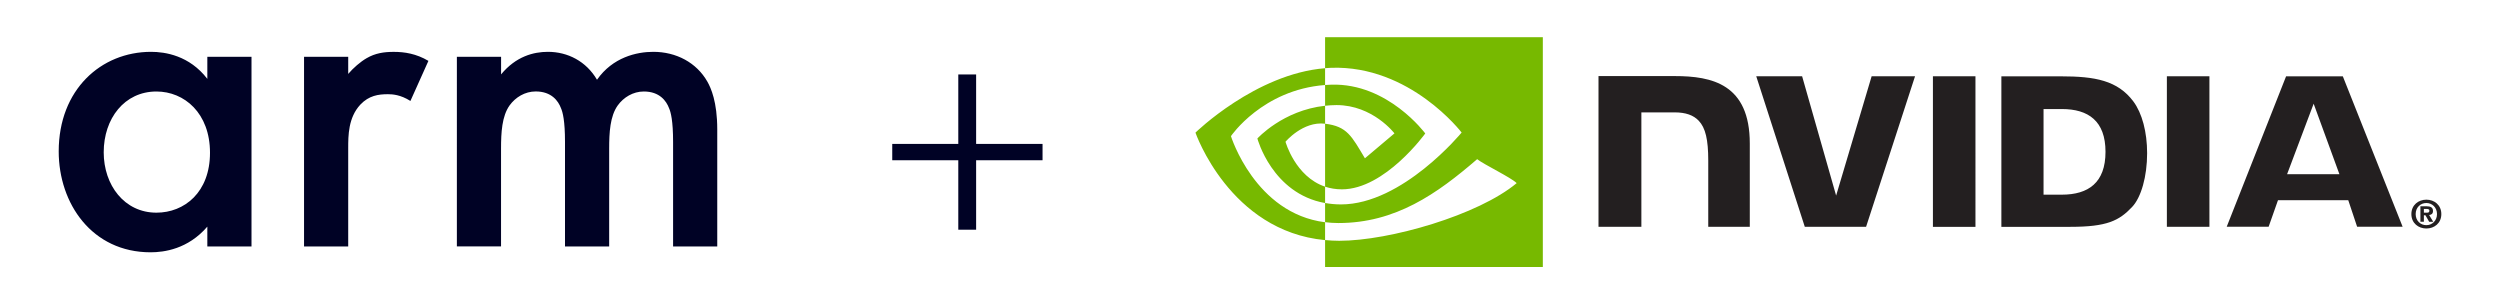 <?xml version="1.0" encoding="UTF-8"?>
<svg id="Layer_1" data-name="Layer 1" xmlns="http://www.w3.org/2000/svg" width="600" height="73" viewBox="0 0 600 73">
  <defs>
    <style>
      .cls-1 {
        fill: #000225;
      }

      .cls-2 {
        fill: #77b900;
      }

      .cls-3 {
        fill: #231f20;
      }
    </style>
  </defs>
  <path class="cls-1" d="M49.76,13.63h10.6v45.52h-10.6v-4.76c-4.65,5.4-10.38,6.16-13.62,6.16-14.05,0-22.05-11.68-22.05-24.22,0-14.81,10.16-23.89,22.16-23.89,3.35,0,9.19.86,13.51,6.49v-5.3ZM24.89,36.55c0,7.89,4.97,14.49,12.65,14.49,6.7,0,12.86-4.86,12.86-14.38s-6.16-14.7-12.86-14.7c-7.68,0-12.65,6.49-12.65,14.59ZM72.97,13.63h10.6v4.11c1.19-1.4,2.92-2.92,4.43-3.78,2.05-1.19,4.11-1.51,6.49-1.51,2.59,0,5.41.43,8.33,2.16l-4.32,9.62c-2.38-1.51-4.32-1.62-5.41-1.62-2.27,0-4.54.32-6.6,2.49-2.92,3.13-2.92,7.46-2.92,10.49v23.57h-10.6V13.63ZM109.66,13.63h10.6v4.22c3.57-4.32,7.79-5.41,11.24-5.41,4.76,0,9.19,2.27,11.78,6.7,3.78-5.4,9.52-6.7,13.51-6.7,5.51,0,10.38,2.59,12.97,7.14.86,1.51,2.38,4.86,2.38,11.46v28.11h-10.6v-25.08c0-5.08-.54-7.14-.97-8.11-.65-1.73-2.27-4-6.05-4-2.59,0-4.86,1.4-6.27,3.35-1.84,2.59-2.05,6.49-2.05,10.38v23.46h-10.6v-25.09c0-5.08-.54-7.14-.97-8.11-.65-1.73-2.27-4-6.06-4-2.59,0-4.86,1.4-6.27,3.35-1.84,2.59-2.05,6.49-2.05,10.38v23.46h-10.6V13.63h0Z"/>
  <path class="cls-1" d="M234.27,17.87v16.67h15.94v3.92h-15.94v16.67h-4.28v-16.67h-15.85v-3.92h15.85v-16.67h4.28Z"/>
  <g>
    <path id="path17" class="cls-3" d="M584.88,51.38c0,1.59-1.17,2.66-2.55,2.66h0c-1.42,0-2.57-1.07-2.57-2.66s1.15-2.66,2.57-2.66c1.39,0,2.55,1.07,2.55,2.66ZM585.92,51.38c0-2.19-1.7-3.46-3.59-3.46s-3.6,1.27-3.6,3.46,1.7,3.46,3.6,3.46,3.59-1.27,3.59-3.46M581.73,51.67h.38l.89,1.56h.98l-.99-1.63c.51-.04.93-.28.93-.97,0-.85-.59-1.13-1.58-1.13h-1.44v3.72h.83v-1.56M581.73,51.04v-.9h.58c.31,0,.74.03.74.41,0,.42-.22.49-.59.49h-.73"/>
    <path id="path19" class="cls-3" d="M555.28,24.9l6.18,16.91h-12.56l6.37-16.91ZM548.66,18.32l-14.25,36.1h10.06l2.25-6.38h16.86l2.13,6.38h10.92l-14.35-36.1h-13.63ZM520.05,54.43h10.21V18.31h-10.21s0,36.12,0,36.12ZM449.19,18.31l-8.52,28.63-8.16-28.63h-11.01s11.65,36.12,11.65,36.12h14.71l11.75-36.13h-10.41ZM490.45,26.17h4.39c6.36,0,10.48,2.86,10.48,10.27s-4.12,10.28-10.48,10.28h-4.39v-20.55ZM480.33,18.31v36.13h16.55c8.82,0,11.7-1.47,14.81-4.75,2.2-2.31,3.62-7.37,3.62-12.91,0-5.08-1.2-9.61-3.3-12.43-3.78-5.05-9.23-6.03-17.36-6.03h-14.32ZM383.64,18.26v36.18h10.29v-27.47h7.98c2.64,0,4.52.66,5.8,2.02,1.61,1.72,2.27,4.49,2.27,9.56v15.89h9.97v-19.99c0-14.27-9.09-16.19-17.99-16.19h-18.32ZM463.9,18.31v36.13h10.21V18.31h-10.21Z"/>
    <path id="path21" class="cls-2" d="M295.43,32.67s7.54-11.12,22.59-12.27v-4.03c-16.67,1.34-31.11,15.46-31.11,15.46,0,0,8.18,23.64,31.11,25.8v-4.29c-16.83-2.12-22.59-20.66-22.59-20.66ZM318.02,44.8v3.93c-12.72-2.27-16.25-15.49-16.25-15.49,0,0,6.11-6.76,16.25-7.86v4.31s-.01,0-.02,0c-5.32-.64-9.48,4.33-9.48,4.33,0,0,2.33,8.37,9.5,10.78M318.02,8.92v7.44c.49-.04.98-.07,1.47-.09,18.95-.64,31.3,15.54,31.3,15.54,0,0-14.18,17.25-28.96,17.25-1.35,0-2.62-.13-3.81-.34v4.6c1.02.13,2.07.21,3.18.21,13.75,0,23.69-7.02,33.32-15.33,1.6,1.28,8.13,4.39,9.48,5.75-9.15,7.66-30.49,13.84-42.59,13.84-1.17,0-2.29-.07-3.39-.18v6.47h52.26V8.92h-52.26ZM318.02,25.38v-4.98c.48-.03.97-.06,1.47-.08,13.63-.43,22.57,11.71,22.57,11.71,0,0-9.66,13.41-20.01,13.41-1.49,0-2.83-.24-4.03-.64v-15.11c5.31.64,6.37,2.98,9.56,8.3l7.09-5.98s-5.18-6.79-13.91-6.79c-.95,0-1.86.07-2.75.16"/>
  </g>
</svg>